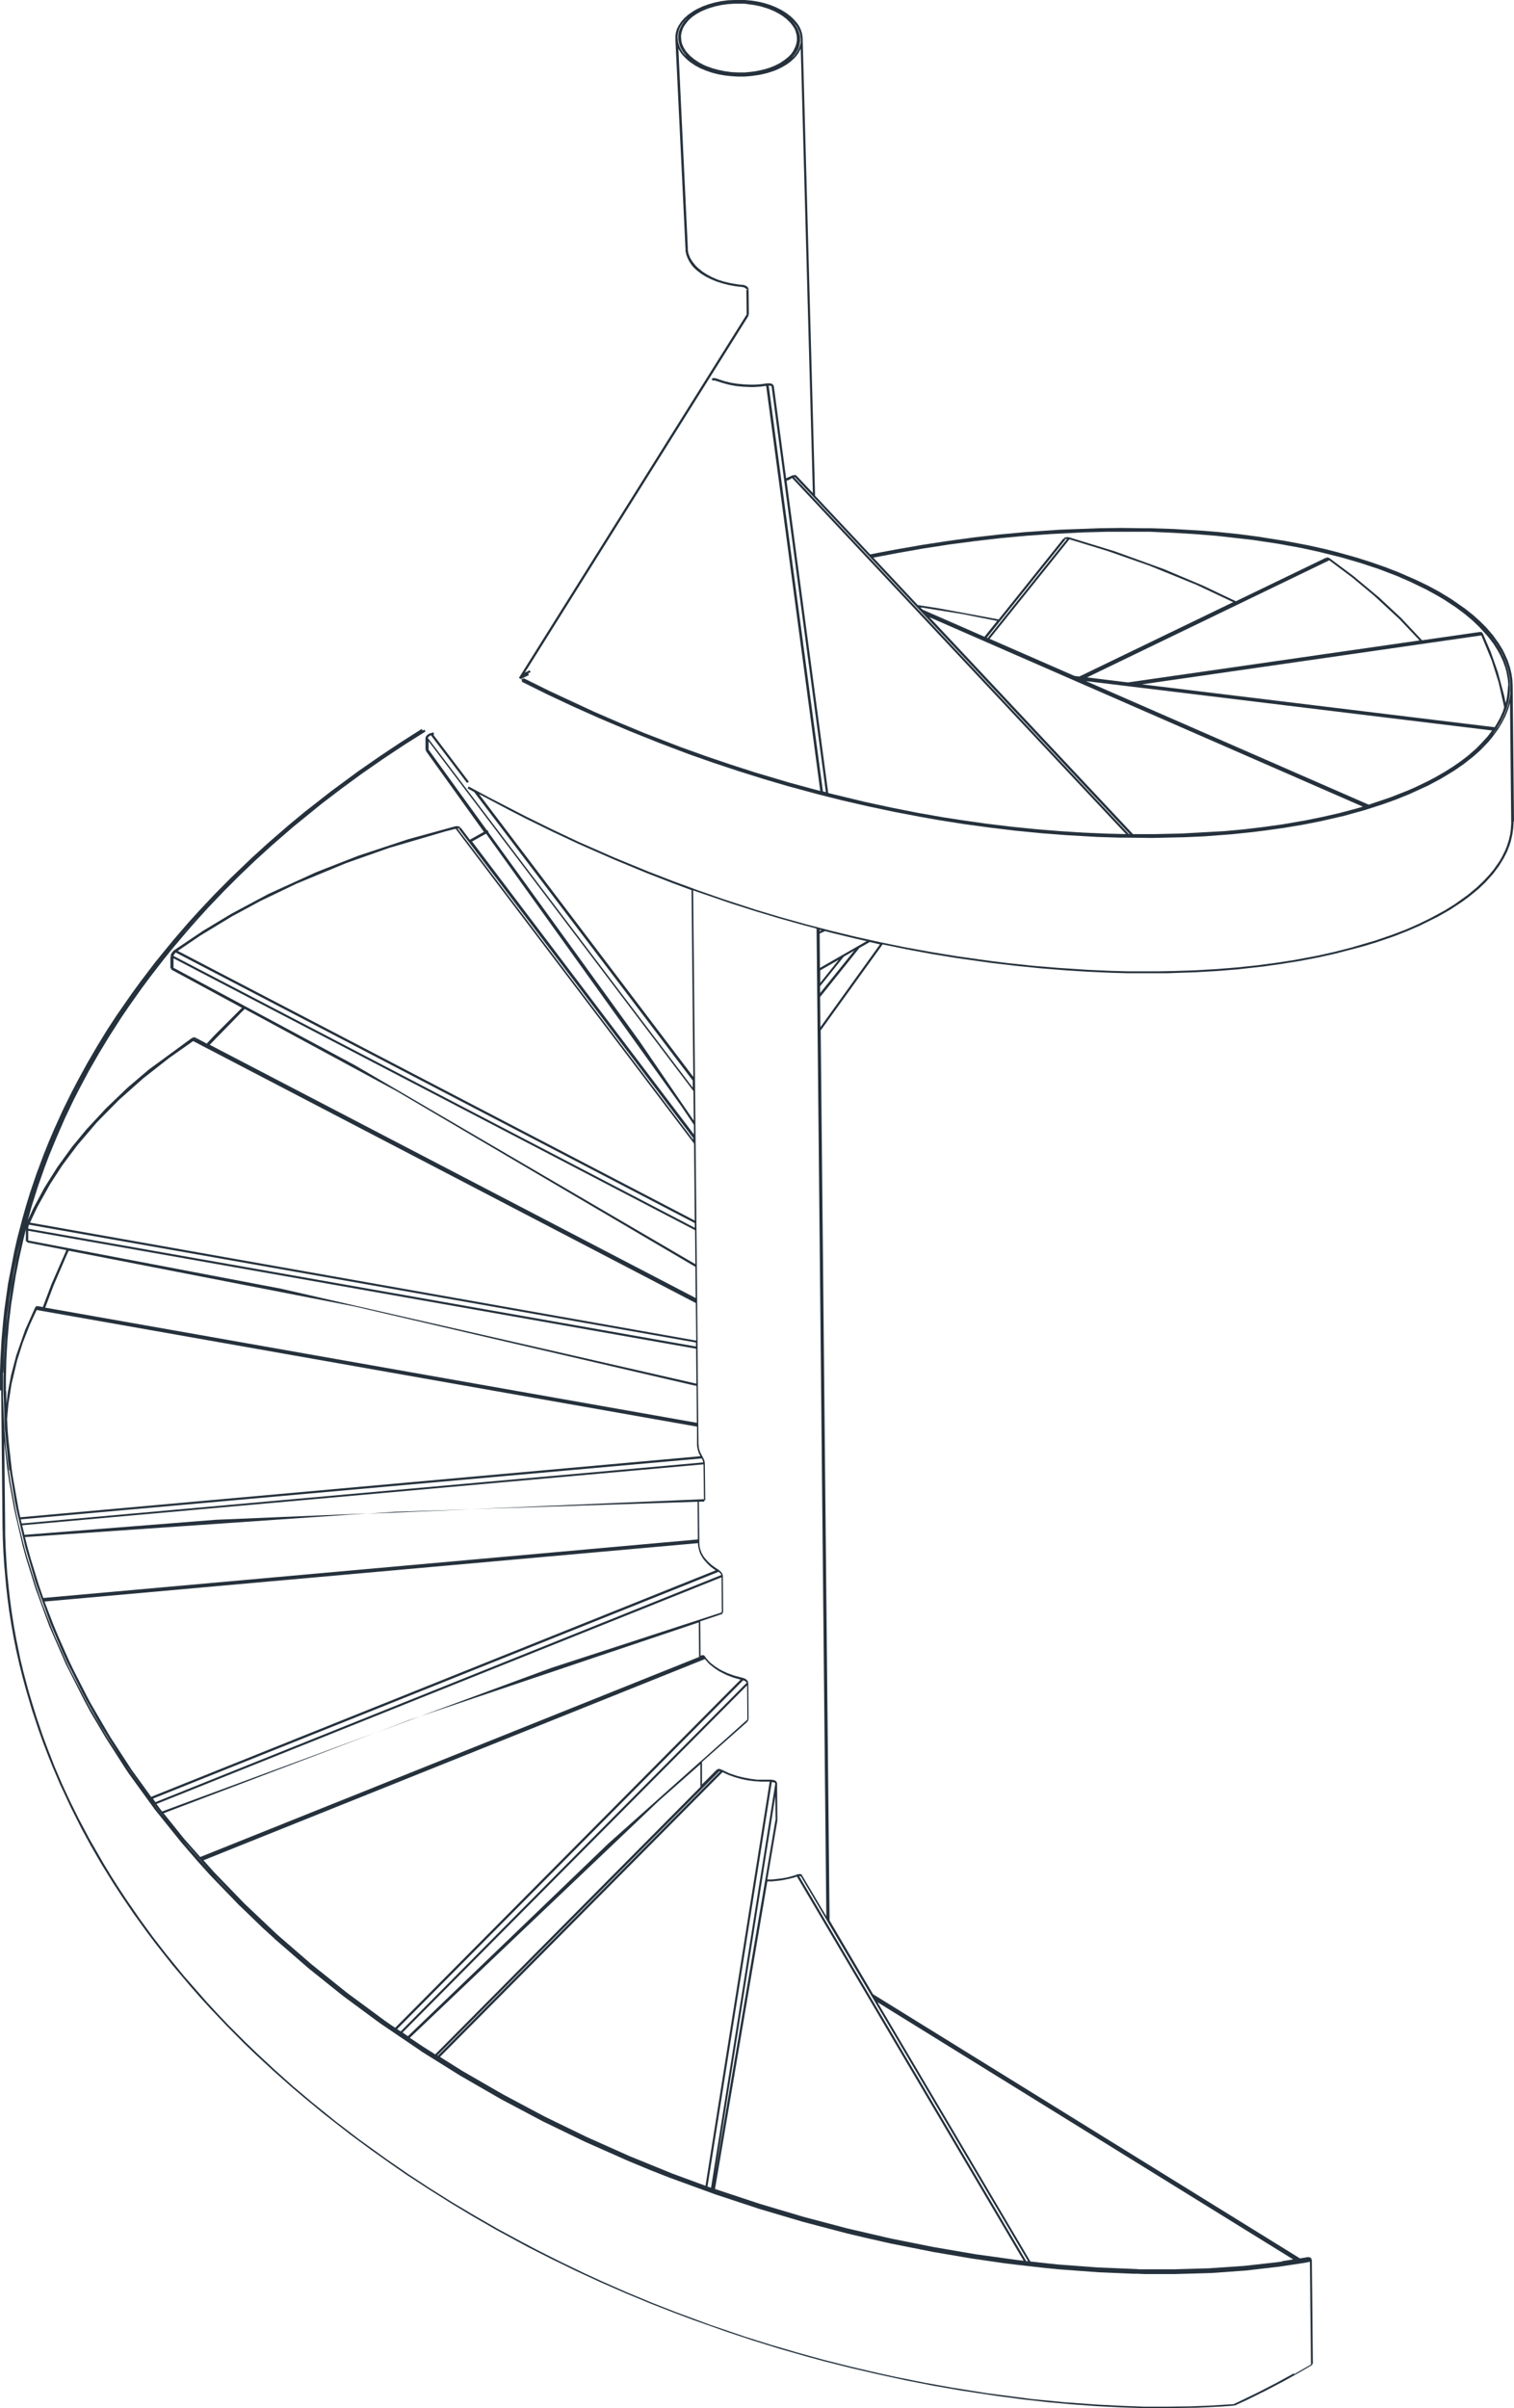 <?xml version="1.0" encoding="UTF-8"?>
<svg id="Calque_1" data-name="Calque 1" xmlns="http://www.w3.org/2000/svg" viewBox="0 0 102.44 162.89">
  <defs>
    <style>
      .cls-1 {
        fill: #0f1d29;
      }

      .cls-2 {
        isolation: isolate;
        opacity: .91;
      }
    </style>
  </defs>
  <g class="cls-2">
    <polygon class="cls-1" points="25.45 117.2 28.41 116.1 27.65 116.36 25.45 117.2"/>
    <polygon class="cls-1" points="24.86 102.39 31.95 102.09 26.73 102.26 24.86 102.39"/>
    <polygon class="cls-1" points="35.21 45.91 35.22 45.94 35.79 45.66 35.73 45.55 35.9 45.47 35.84 45.34 35.51 45.5 50.66 21.34 50.59 21.3 50.67 21.29 50.65 19.6 50.5 19.6 50.52 21.27 35.11 45.85 35.21 45.91"/>
    <polygon class="cls-1" points="54.28 126.87 54.28 126.87 54.3 126.86 54.28 126.87"/>
    <path class="cls-1" d="M102.35,46.39l-.02-.41-.06-.41-.09-.38-.16-.5-.2-.45-.15-.3-.27-.44-.39-.54-.43-.5-.44-.44-.48-.43-.53-.42-.95-.66-.81-.49-.74-.4-.83-.4-1.17-.51-.93-.36-.95-.33-.94-.3-1.36-.38-.79-.2-1.17-.26-1.53-.29-1.83-.29-1.3-.17-1.45-.15-.99-.08-2-.12-1.53-.05h-.5l-1.49-.02-1.51,.02-2.67,.1-2.3,.16-1.74,.16-1.75,.2-1.76,.24-1.76,.27-1.77,.31-1.18,.22-.55,.11-3.73-3.97-.84-30.89v-.07l-.04-.29-.04-.14-.05-.14-.06-.14-.08-.14-.09-.13-.21-.25-.12-.12-.13-.12-.29-.22-.32-.2-.36-.18-.39-.16-.41-.13-.43-.1-.44-.07-.46-.04h-.69l-.46,.02-.45,.06-.43,.09-.42,.12-.39,.14-.36,.17-.17,.09-.16,.1-.3,.21-.26,.23-.21,.24-.17,.26-.07,.13-.06,.14-.04,.14-.03,.14-.02,.14v.3l.68,14.08h.07l-.07,.02v.13l.03,.14,.03,.14,.05,.14,.06,.14,.07,.14,.08,.13,.09,.13,.1,.13,.12,.12,.13,.12,.28,.22,.32,.2,.36,.18,.38,.16,.41,.13,.43,.11,.44,.08,.23,.03,.22,.02,.16,.04,.1,.07,.03,.04h.08l-.07,.03h.15v-.07h-.09l.07-.02-.03-.05-.09-.09-.08-.04-.14-.05h-.05l-.23-.02-.44-.07-.21-.04-.42-.1-.4-.13-.37-.16-.34-.18-.31-.2-.27-.22-.12-.11-.11-.12-.19-.24-.08-.13-.07-.12-.1-.26-.03-.13-.02-.13v-.14l-.64-13.49,.03,.07,.08,.13,.09,.13,.1,.13,.24,.24,.13,.12,.14,.11,.31,.21,.35,.19,.38,.16,.4,.14,.42,.11,.44,.08,.45,.05,.46,.03h.46l.46-.04,.44-.06,.22-.04,.42-.1,.4-.13,.19-.07,.36-.17,.33-.19,.29-.21,.25-.23,.11-.12,.1-.13,.09-.13,.12-.23,.02-.05,.82,30.07-1.1-1.17-.11,.1,22.65,24.14h-.06l-22.65-24.14h.06l.11-.11-.06-.04h-.11v.07l-.03-.07-.09,.03-.04,.02-.38,.17-.83-6.22-.05-.11-.11-.07-.12-.02h-.16l-.44,.06-.45,.03h-.23l-.45-.02-.45-.04-.44-.07-.42-.1-.4-.13-.12-.05-.03,.07,.02-.07-.17-.04-.13,.02-.07,.05,.1,.11,.04-.02h.04l.13,.03,.33,.11,.42,.12,.21,.05,.45,.08,.46,.04,.46,.02h.23l.46-.03,.37-.05,3.66,27.4-.46-.12-1.69-.46-2.25-.67-1.68-.54-1.68-.57-1.67-.6-2.46-.95-1.64-.68-1.78-.77-2.97-1.38-1.8-.89-.03,.07-.06-.04-.06,.1,.06,.04-.03,.07,1.73,.86,1.75,.82,1.77,.79,2.1,.89,1.92,.77,2.03,.77,1.68,.59,1.69,.56,1.69,.53,1.63,.48,2.03,.55,1.67,.42,1.74,.4,1.75,.37,1.78,.34,1.18,.21,1.77,.28,1.76,.24,1.75,.21,1.74,.17,1.68,.13,2.08,.12,1.57,.05h.54l1.61,.02,2.24-.05,1.33-.06,1.84-.14,1.35-.14,.88-.11,1.29-.18,1.26-.21,1.22-.24,1.57-.36,1.44-.4,1.21-.39,.89-.32,.89-.36,1.25-.57,.9-.48,.86-.52,.67-.46,.67-.53,.45-.4,.56-.58,.28-.34,.37-.51,.25-.41,.22-.42,.13-.3,.11-.3,.1-.36,.08,8.03v.14l-.03,.43-.04,.29-.1,.43-.14,.43-.12,.28-.21,.42-.15,.26-.4,.57-.28,.34-.4,.43-.44,.42-.61,.51-.91,.65-.66,.41-.98,.53-.8,.39-.84,.37-.89,.34-1.16,.4-1.64,.48-1.13,.29-1.16,.26-1.6,.3-1.24,.19-1.29,.17-1.35,.14-1.37,.11-1.4,.08-1.46,.05-1.05,.02h-2.13l-1.08-.03-1.59-.07-2.12-.14-1.65-.14-1.69-.18-1.13-.14-2.27-.32-1.71-.28-1.72-.31-1.72-.35-1.71-.38-1.69-.41-1.69-.44-1.68-.47-1.67-.5-2.21-.72-1.72-.6-1.71-.63-1.7-.66-2.24-.92-2.41-1.06-1.78-.84-1.77-.87-2.54-1.31-1.36-.73-.07,.13,.44,.24,14.79,19.52v.48l-17.92-23.65v-.03l.07-.07,.08-.06,.06-.02,2.44,3.22,.12-.09-2.4-3.17h.05l-.04-.16-.16,.04-.14,.05-.14,.1-.07,.09-.03,.07v.86h.08l-.06,.04,3.93,5.48-.95,.53-.62-.82-.12,.09,15.85,20.91v.11l-15.96-21.06,.1,.02h.01l.11-.09-.04-.03-.05,.06,.03-.07-.06-.02-.12-.02-.14,.02-3.17,.87-3.36,1.11-2.84,1.11-3.23,1.47-2.53,1.35-1.91,1.15-1.95,1.31-.07,.06-.13,.17-.06,.18h.08v.02h-.08v.81h.08l-.03,.07,4.79,2.59-1.87,1.87-.51,.55-.76-.4-.05-.02h-.09l-.09,.04-.04,.02-2.91,2.13-1.43,1.22-1.44,1.38-1.32,1.42-1,1.21-.99,1.37-.88,1.4-.76,1.42-.35,.76,.26-.94,.41-1.3,.45-1.28,.32-.85,.52-1.26,.55-1.26,.59-1.24,.42-.82,.63-1.18,.66-1.15,.69-1.14,.84-1.31,.47-.69,.87-1.23,.6-.81,.93-1.2,.64-.79,.99-1.17,.68-.77,.69-.76,1.07-1.12,1.08-1.08,1.07-1.02,1.1-1,1.43-1.24,1.92-1.56,1.35-1.03,1.38-1.01,1.41-.98,1.43-.95,1.46-.92-.08-.13-.11,.07-.07-.11-1.46,.93-1.44,.96-1.41,.98-1.83,1.35-1.79,1.4-1.04,.86-1.43,1.24-1.1,1-1.43,1.37-1.1,1.11-1.06,1.13-.69,.76-1,1.16-.65,.79-.64,.79-.92,1.21-.6,.82-1.05,1.51-.61,.93-.7,1.14-.67,1.15-.64,1.17-.43,.82-.61,1.24-.57,1.26-.36,.84-.34,.85-.48,1.28-.44,1.29-.27,.88-.25,.88-.35,1.33-.2,.88-.43,2.23-.24,1.71-.09,.84-.11,1.26-.07,1.27-.03,.85v1.27H.08l.09,9.18,.02,.89,.04,.89,.06,.9,.12,1.34,.1,.89,.12,.89,.14,.89,.16,.89,.18,.89,.2,.88,.22,.88,.24,.88,.39,1.32,.43,1.3,.31,.87,.33,.86,.32,.8,.51,1.2,.74,1.58,.72,1.43,.61,1.12,.74,1.28,.78,1.26,.54,.83,.84,1.24,.88,1.22,.61,.81,1.16,1.47,1.14,1.35,.7,.8,.72,.79,1.11,1.17,1.14,1.15,.78,.75,1.2,1.11,1.24,1.1,.86,.73,1.31,1.08,1.82,1.42,1.41,1.04,1.44,1.02,.97,.67,1.49,.97,1.51,.95,1.53,.92,1.55,.89,2.1,1.14,1.62,.82,1.64,.8,1.67,.77,1.69,.74,1.71,.71,1.72,.67,1.15,.43,2.32,.82,1.75,.58,1.77,.55,1.82,.52,1.21,.33,1.83,.46,1.85,.43,1.85,.4,1.84,.36,1.84,.32,2.44,.37,1.82,.24,1.69,.19,1.68,.15,1.66,.12,1.59,.08,1.57,.05h1.55l2.04-.03,1.66-.08,.82-.06v-.07l.03,.07,.85-.39,1.25-.62,1.22-.64,1.18-.66,.77-.45-.04-.07h.07l-.07-7.08h-.07l.04-.06-.13-.08-.04,.06v-.07l-.6,.1-28.89-17.87-2.94-4.99-.6-60.2,4.19-5.82,1.61,.33,1.72,.32,1.72,.28,2.27,.32,1.7,.2,1.69,.17,1.62,.13,1.59,.1,1.59,.07,1.08,.03h2.66l1.99-.07,1.4-.08,1.37-.11,1.79-.2,1.26-.18,1.23-.2,1.2-.23,1.16-.26,1.87-.49,.92-.28,1.17-.4,.89-.35,.85-.37,1.23-.61,.79-.45,.85-.56,.5-.37,.62-.51,.45-.43,.53-.59,.4-.54,.31-.51,.22-.43,.17-.44,.09-.29,.1-.44,.06-.44,.02-.3v-.15l.03,.02-.09-9.18ZM46.41,3.76v.02l-.11-.12-.1-.12-.08-.12-.07-.12-.06-.13-.09-.26-.03-.13v-.09l-.02-.14v-.14l.02-.13,.03-.13,.04-.13,.05-.13,.06-.12,.16-.24,.2-.23,.07-.06-.19,.21-.09,.13-.08,.13-.07,.13-.06,.14-.05,.14-.03,.14-.02,.14v.14l.02,.22,.03,.14,.04,.14,.05,.14,.07,.14,.08,.13,.09,.13,.1,.13,.06,.07-.02-.02Zm7,.3l-.03,.02,.05-.04-.02,.02Zm.04-.32l-.11,.11-.26,.21-.3,.2-.33,.17-.37,.15-.4,.12-.41,.09-.22,.04-.44,.05-.22,.02h-.45l-.45-.02-.44-.06-.43-.09-.41-.11-.39-.14-.19-.08-.34-.18-.3-.2-.27-.22-.22-.23-.1-.12-.15-.25-.06-.13-.05-.13-.05-.26v-.14h-.01v-.14l.02-.13,.03-.13,.04-.12,.05-.13,.09-.16,.09-.12,.09-.12,.1-.12,.24-.22,.29-.2,.32-.18,.36-.15,.19-.07,.4-.12,.42-.09,.44-.06,.44-.03h.68l.44,.06,.22,.03,.43,.09,.4,.12,.2,.07,.37,.16,.33,.18,.16,.1,.28,.21,.24,.23,.1,.12,.09,.12,.08,.12,.07,.12,.05,.13,.07,.26,.02,.23v.13l-.02,.13-.03,.13-.04,.13-.12,.25v.02l-.16,.24-.1,.11Zm.73-1.09v.24l-.04,.13-.04,.13-.05,.13-.11,.21-.09,.12-.09,.12-.1,.11-.06,.05,.2-.24,.09-.13,.04-.06,.07-.13,.03-.07,.02-.06,.04-.14,.03-.14,.02-.14v-.29l-.03-.14-.04-.14-.05-.14-.06-.14-.16-.27-.2-.25,.04,.04,.2,.24,.08,.12,.07,.13,.06,.13,.05,.13,.04,.13,.04,.26v.06Zm1.5,50.88l-3.67-27.45h.03l.14,.03,.03,.02v.02l3.67,27.43-.2-.05Zm19.26,2.86l-1.63-.07-1.58-.1-1.59-.13-1.69-.17-1.74-.21-1.74-.25-1.17-.18-1.76-.31-1.76-.35-1.76-.38-2.32-.56-.16-.04-2.82-21.12,.25-.1v-.02l.13-.06,22.59,24.08-1.25-.03Zm25.8-13.54l.06,.07h0l-.12-.13,.06,.06Zm-41.65-5.13l1.63-.31,1.76-.31,1.75-.27,1.75-.23,1.74-.2,1.73-.16,1.72-.12,2.2-.11,1.5-.04h2.97l1.53,.07,1.51,.09,1.48,.12,2.39,.27,1.79,.27,1.53,.28,1.15,.25,1.56,.39,1.27,.37,1.24,.41,1.23,.47,.87,.38,1.1,.53,.73,.4,.46,.27,.81,.53,.63,.47,.5,.42,.45,.43,.54,.59,.24,.3,.21,.28,.27,.43,.16,.29,.2,.43,.16,.44,.08,.29,.1,.57,.02,.28v.14l-.02-.05v.13l-.03,.39-.06,.39-.07,.27-.09-.48-.44-1.64-.48-1.36-.52-1.21-.09-.12h-.04v.06l-.02-.07-3.97,.57-1.42-1.51-1.49-1.39-1.74-1.45-1.58-1.18-.13-.07h-.11l.03,.11-.05-.1-6.11,2.95-2.23-1.06-2.63-1.11-3.34-1.21-3.07-.94-.14-.02-.17,.03-.05,.03,.06,.1-.09-.07-4.39,5.48-4.16-.77-1.31-.2-3.01-3.21Zm12.99-1.23l.03-.02v-.08l.03,.07h.06l-5.37,6.7-.06-.03,5.32-6.64h-.01Zm.28-.01l2.61,.8,2.77,.97,3.22,1.31,2.48,1.17-10.41,5.03-.33-.04-5.74-2.51,5.4-6.73Zm17.58,1.42l1.54,1.15h0l1.48,1.23,1.74,1.61,1.24,1.31,.11,.12-19.73,2.84-2.77-.34,16.39-7.92Zm10.29,5.08l.7,1.69,.47,1.49,.37,1.64v.06l-.08,.26-.19,.43-.22,.4-.15,.24-23.86-2.9,22.96-3.31Zm-37.95-1.9l2.87,.46,2.32,.46-.86,1.07-4.18-1.83-.15-.16Zm29.39,13.64l-1.1,.29-1.1,.25-1.13,.23-1.56,.27-1.3,.18-1.34,.16-1.32,.12-2.87,.16-1.82,.04h-1.47l-13.77-14.67,29.32,12.81h.01l-.55,.16Zm8.25-4.12h0l-.61,.53-.5,.38-.49,.34-.57,.36-.7,.4-.5,.26-.79,.38-.55,.24-1.15,.45-1.45,.49-19.13-8.36,27.48,3.34-.31,.41-.46,.5-.28,.28Zm.32-.1l.18-.18-.17,.18h-.01Zm1.96-3.7l-.05,.39h0l-.12,.52-.1,.29-.11,.29-.2,.42-.23,.4-.27,.39-.15,.19,.28-.39,.32-.54,.21-.43,.17-.44,.12-.43,.05-.27,.05-.4v-.4h0v-.29l-.04-.29-.08-.44-.18-.6-.12-.3-.22-.44-.17-.29-.19-.29-.36-.48,.27,.35,.2,.28,.26,.43,.15,.29,.19,.44,.18,.59,.1,.53,.03,.26v.66Zm-46.74,16.1h0l.14,.03-.14,.07v-.1Zm.36,.08l.38,.1,1.69,.41,.75,.17-3.16,1.81-.02-2.32,.36-.17Zm1.27,1.73l.71-.41-2.31,2.87v-.46l1.6-2Zm-1.6,.93l1.26-.72-1.25,1.56v-.84h-.01Zm-23.06-11.9v-.02l1.98,1.05,1.17,.6,1.77,.87,1.79,.84,2.41,1.06,2.25,.93,1.7,.66,1.29,.48,.12,12.63-14.48-19.1Zm-3.43-3.03v-.57l17.92,23.66,.02,2-3.67-5.37-10.23-14.14h.02l-.07-.14-.04,.02-3.95-5.46Zm2.94,6.21h0l.95-.53,13.19,18.4,.87,1.29v.65l-15.01-19.81Zm-18.38,6.36l2.21-1.34h.01l1.83-.99,2.46-1.18,3.33-1.38,2.91-1.03,3.85-1.13,.67-.17,16.13,21.29,.05,5.21L12.03,64.32l1.53-1.04Zm-1.79,1.29h0l.12-.14,35.12,18.3v.32L11.74,64.66l.03-.09Zm-.03,.89v-.64l35.29,18.39,.02,2.3-23.04-13.46-12.27-6.59Zm4.49,3.12h-.01l.34-.33,10.32,5.58,20.17,11.86,.02,2.11L14.19,70.67l2.04-2.09Zm-3.01,1.7h.01l.03-.04-.04,.08v-.04Zm-10.68,11.34l.86-1.54,.82-1.26,1.01-1.35,1.33-1.56,1.49-1.51,1.63-1.45,1.77-1.39,1.62-1.14,34.01,17.72,.03,2.54L2.03,82.7l.51-1.08Zm44.61,14.62L3.06,88.45l.57-1.51,.9-2.09,.12-.25,19.34,3.77,23.05,5.36,.02-.07v.07l.08,.02h-.01l.02,2.49Zm.03,1.67l.03,.14,.04,.14,.05,.14,.09,.17L1.37,102.63l-.12-.58-.39-2.21-.06-.42-.23-2.04-.05-.61-.04-.78,.09-1.03,.21-1.34,.38-1.6,.38-1.19,.46-1.18,.48-1.04,44.68,7.89v1.17h0v.1l.02,.14Zm.1,11.83l.02,2.34-33.75,13.53-1.09-1.23-1.39-1.73,14.36-5.46-14.46,5.34-.15-.19-.19-.26-.04-.06,38.23-15.33,.02,2.35h.01l-.09,.05-11.43,3.72-8.92,3.29,18.87-6.36Zm21.98,43.18l-.43-.05-2.82-.39-2.86-.49-2.9-.58-2.93-.68-2.95-.78-2.96-.88-2.96-.98-.07-.03,3.54-20.8h.33l.46-.05,.22-.03,.44-.09,.42-.11,.14-.05h-.01l15.34,25.99Zm-20.86-5.9l4.06-25.52,.02,1.62h-.01l-.02,.09-4.05,23.81Zm-.29,.96h0l-.24-.08,4.35-27.36,.18,.03,.06,.06-4.35,27.35Zm-.37-.16v.03l-2.23-.82-2.92-1.19-2.89-1.29-2.86-1.39-2.8-1.49-2.74-1.58-1.53-.96,19.12-19.26,.06,.03,.37,.17,.4,.14,.42,.12,.43,.09,.45,.06,.46,.03h.6l-4.34,27.31Zm-5.23-1.84l-.02,.03v-.03h.02Zm-12.88-6.93l-.04-.02,19.08-19.22h.06l-19.1,19.24Zm-.18-.09l-.84-.53-.88-.59,16.85-16.03,2.81-2.48v1.54l-17.94,18.09Zm17.94-19.83v.02l-6.24,5.56-13.55,13.02-.36-.25,23.31-23.48,.02,2.3h0l-.06,.07-3.09,2.76h-.03Zm-20.28,18.28h.01l-.25-.16,23.41-23.59,.14,.05,.11,.11-23.42,23.59Zm-.37-.25l-.26-.17-.47-.33-2.51-1.85-2.42-1.94-2.32-2.01-2.21-2.09-2.09-2.16-.69-.78,33.93-13.61,.02,.03,.22,.25,.13,.12,.28,.22,.32,.21,.35,.18,.19,.09,.4,.15,.42,.12,.08,.02-23.37,23.55Zm-10.94-8.94l-.96-.98-.4-.43,1.36,1.41Zm-1.54-1.61l-1.44-1.61-.37-.44,1.81,2.05Zm-3.77-4.47l.03,.04,.69,.89-.27-.34-.45-.58h0Zm.03-.24l-.17-.24,38.27-15.34,.08,.06,.12,.15-38.3,15.37Zm-.29-.36l-1.31-1.81-1.4-2.15-.16-.26-1.18-2.03-.23-.42-.97-1.9-.29-.6-.78-1.76-.32-.78-.55-1.43-.02-.07,44.21-3.95v.07l.02,.22h.01l.03,.14,.04,.14,.05,.14,.15,.27,.09,.13,.22,.25,.12,.12,.13,.12,.3,.22,.04,.02-38.2,15.32Zm-.64-.65l-.8-1.11-.3-.46,.33,.49,.77,1.08Zm22.35-18.81l15.26-.5,.02,2.55-44.29,3.96-.29-.84-.56-1.81-.22-.79-.17-.68,23.16-1.6-10.25,.43-12.94,1.02-.16-.65,46.1-4.12,.03,2.36h-.09l-15.6,.67Zm-30.47,.96l-.07-.27,46.08-4.12,.07,.14,.03,.13L1.47,103.05Zm.28-19.87v.8h.08v.07l2.66,.52-1.01,2.31-.58,1.54-.38-.07v.07l-.03-.07-.06,.03-.06,.09-.67,1.5-.6,1.72-.35,1.34-.23,1.21-.08,.73-.02-.88-.02,.02v-.85l.03-1.26,.07-1.26,.11-1.26,.15-1.26,.31-1.95,.22-1.11,.3-1.33,.16-.65Zm45.3,10.41h.01l-28.09-6.42-17.06-3.25v-.66l45.19,7.98,.02,2.35h-.07Zm.04-2.78v.28L1.91,83.11v-.09l.05-.18,45.13,7.97ZM13.25,62.16l.05-.05-.6,.67,.55-.62Zm-.63,.71l-.22,.25,.16-.19,.05-.06Zm-7.32,10.63l-.11,.21,.05-.11,.06-.1Zm-3.79,9.88h0ZM.2,94.54v-1.7h.03l.05-1.27,.05-.84,.15-1.68,.16-1.26,.29-1.75,.27-1.33,.18-.74-.26,1.15-.33,1.78-.19,1.29-.15,1.26-.08,.84-.08,1.27-.04,.85-.02,.85v.85l.07,1.81v.11l.02,.57,.02,.19,.21,2.1,.07,.56h.04l.34,2.09,.11,.55,.62,2.63,.66,2.25,.12,.36,.87,2.4,.07,.18,.78,1.84,.32,.7,.99,1.99,.27,.52,1.01,1.79,.41,.67,.85,1.34-.89-1.36-1.09-1.86-.33-.6-.98-1.9-.29-.61-.78-1.76-.32-.79-.55-1.43-.4-1.15-.62-1.99-.17-.61-.41-1.65-.21-.98-.33-1.84-.12-.8-.16-1.3-.12-1.36-.11-2.23Zm88.07,58.52l.36-.07,.07,6.95-1.13,.65-.03-.05-1.19,.65-1.22,.63-1.26,.61-.41,.19-1.63,.1-1.34,.05-1.53,.02h-1.55l-1.57-.06-1.59-.08-2.22-.16-2.25-.22-2.99-.39-2.44-.39-1.84-.33-1.85-.37-1.23-.27-1.84-.43-1.83-.46-1.81-.5-1.81-.53-1.75-.55-2.32-.79-2.3-.85-1.71-.67-1.7-.71-1.68-.74-1.11-.51-1.64-.79-1.63-.82-1.06-.56-1.57-.85-1.55-.89-1.53-.91-1.5-.94-1.48-.97-1.45-1-1.9-1.37-1.54-1.18-1.62-1.31-1.29-1.09-1.23-1.1-1.19-1.11-.78-.75-1.14-1.14-.74-.78-.72-.78-1.57-1.79-1.15-1.41-.93-1.2-.89-1.22-.85-1.23-.55-.83-.53-.83-.51-.84-.98-1.7-.73-1.38-.56-1.13-.55-1.18-.51-1.19-.48-1.23-.32-.86-.44-1.3-.27-.87-.26-.87-.35-1.31-.21-.88-.27-1.32-.16-.88-.14-.89-.12-.89-.1-.89-.09-.89-.06-.89-.05-.89-.03-.89v-.45l-.06-5.82,.19,1.8,.03,.19,.12,.8,.34,1.85,.57,2.45,.05,.18,.17,.62,.62,2,.07-.02-.07,.03,.95,2.59,1.11,2.55,1.27,2.51,.42,.78,1,1.69,1.34,2.09,.22,.33,1.71,2.36,.06-.04-.06,.05,1.85,2.3,1.15,1.33,.82,.91,1.96,2.03,.15,.14,1.45,1.4,.77,.7,.05-.05-.05,.06,2.33,2.02,2.26,1.81,.17,.13,2.18,1.61,.35,.25,2.61,1.77,.04-.06-.04,.07,2.69,1.68,2.76,1.59,2.81,1.49,2.87,1.39,2.91,1.29,1.49,.62,1.45,.57,.03-.07-.02,.07,2.96,1.08,2.97,.98,2.97,.88,2.97,.78,1.18,.28,1.76,.4,2.92,.58,2.65,.45,.22,.03,1.93,.28,.9,.11,1.86,.21,.91,.09,2.7,.2,2.4,.1h.23l.49,.02h2.05l2.45-.07,2.35-.17,2.25-.26,1.71-.26Zm-.77-.23l-.75,.12v.02l-.35,.05-2.24,.25-2.34,.16-2.43,.07h-2.28l-.23-.02h-.03l-2.61-.11-2.69-.2-1.83-.2-10.35-17.54,28.13,17.4Zm-17.94,.12h-.12l-15.37-26.05h.04l.08,.02,15.37,26.03Zm-13.65-23.33l-1.63-2.75-.08,.05,.02-.02,.06-.03-.03-.06,.05,.05h0l-.04-.05-.05-.03-.1-.02-.14,.02h-.05l.02,.09-.02-.07-.2,.07-.41,.11-.43,.08-.44,.05-.22,.02h-.3l.66-3.88,.02-.1-.02-2.52-.04-.11-.07-.07-.13-.05-.18-.02h-.94l-.45-.06-.43-.08-.42-.1-.4-.13-.19-.07-.36-.17-.11-.06-.04,.07,.03-.07-.17-.06h-.03l-.1,.02-.03,.02,.08,.08-.09-.08-1.01,1.01v-1.52l3.05-2.7-.05-.06,.05,.05,.08-.08-.05-.05h.07l-.02-2.51h-.08l.08-.02-.05-.12-.1-.1-.13-.07-.14-.04-.42-.11-.2-.06-.38-.14-.36-.17-.17-.09-.31-.2-.27-.21-.12-.11-.21-.24-.05-.08-.06,.04,.06-.05-.1-.1h-.09l.02,.07-.03-.08-.12,.05-.02-2.33,1.37-.46-.02-.07,.03,.07,.13-.05-.03-.07h.07l-.02-2.51-.02-.09-.05-.09-.07-.09-.14-.12-.04-.03-.16-.1-.29-.21-.24-.22-.21-.24-.09-.12-.14-.25-.09-.26-.03-.13-.02-.24v-.04l-.03-2.78h.36v-.09h.07l-.03-2.51-.02-.13-.04-.12-.1-.2-.14-.26-.09-.26-.02-.13-.02-.22-.04-4-.02-2.51v-.29l-.3-30.63,.27,.1,2.27,.78,1.66,.53,1.67,.5,1.68,.47,.8,.21,.66,66.81Zm-.4-60.14l-.02-2.04h0l2.66-3.32,.7-.4,.69,.16-4.03,5.6Z"/>
  </g>
</svg>
